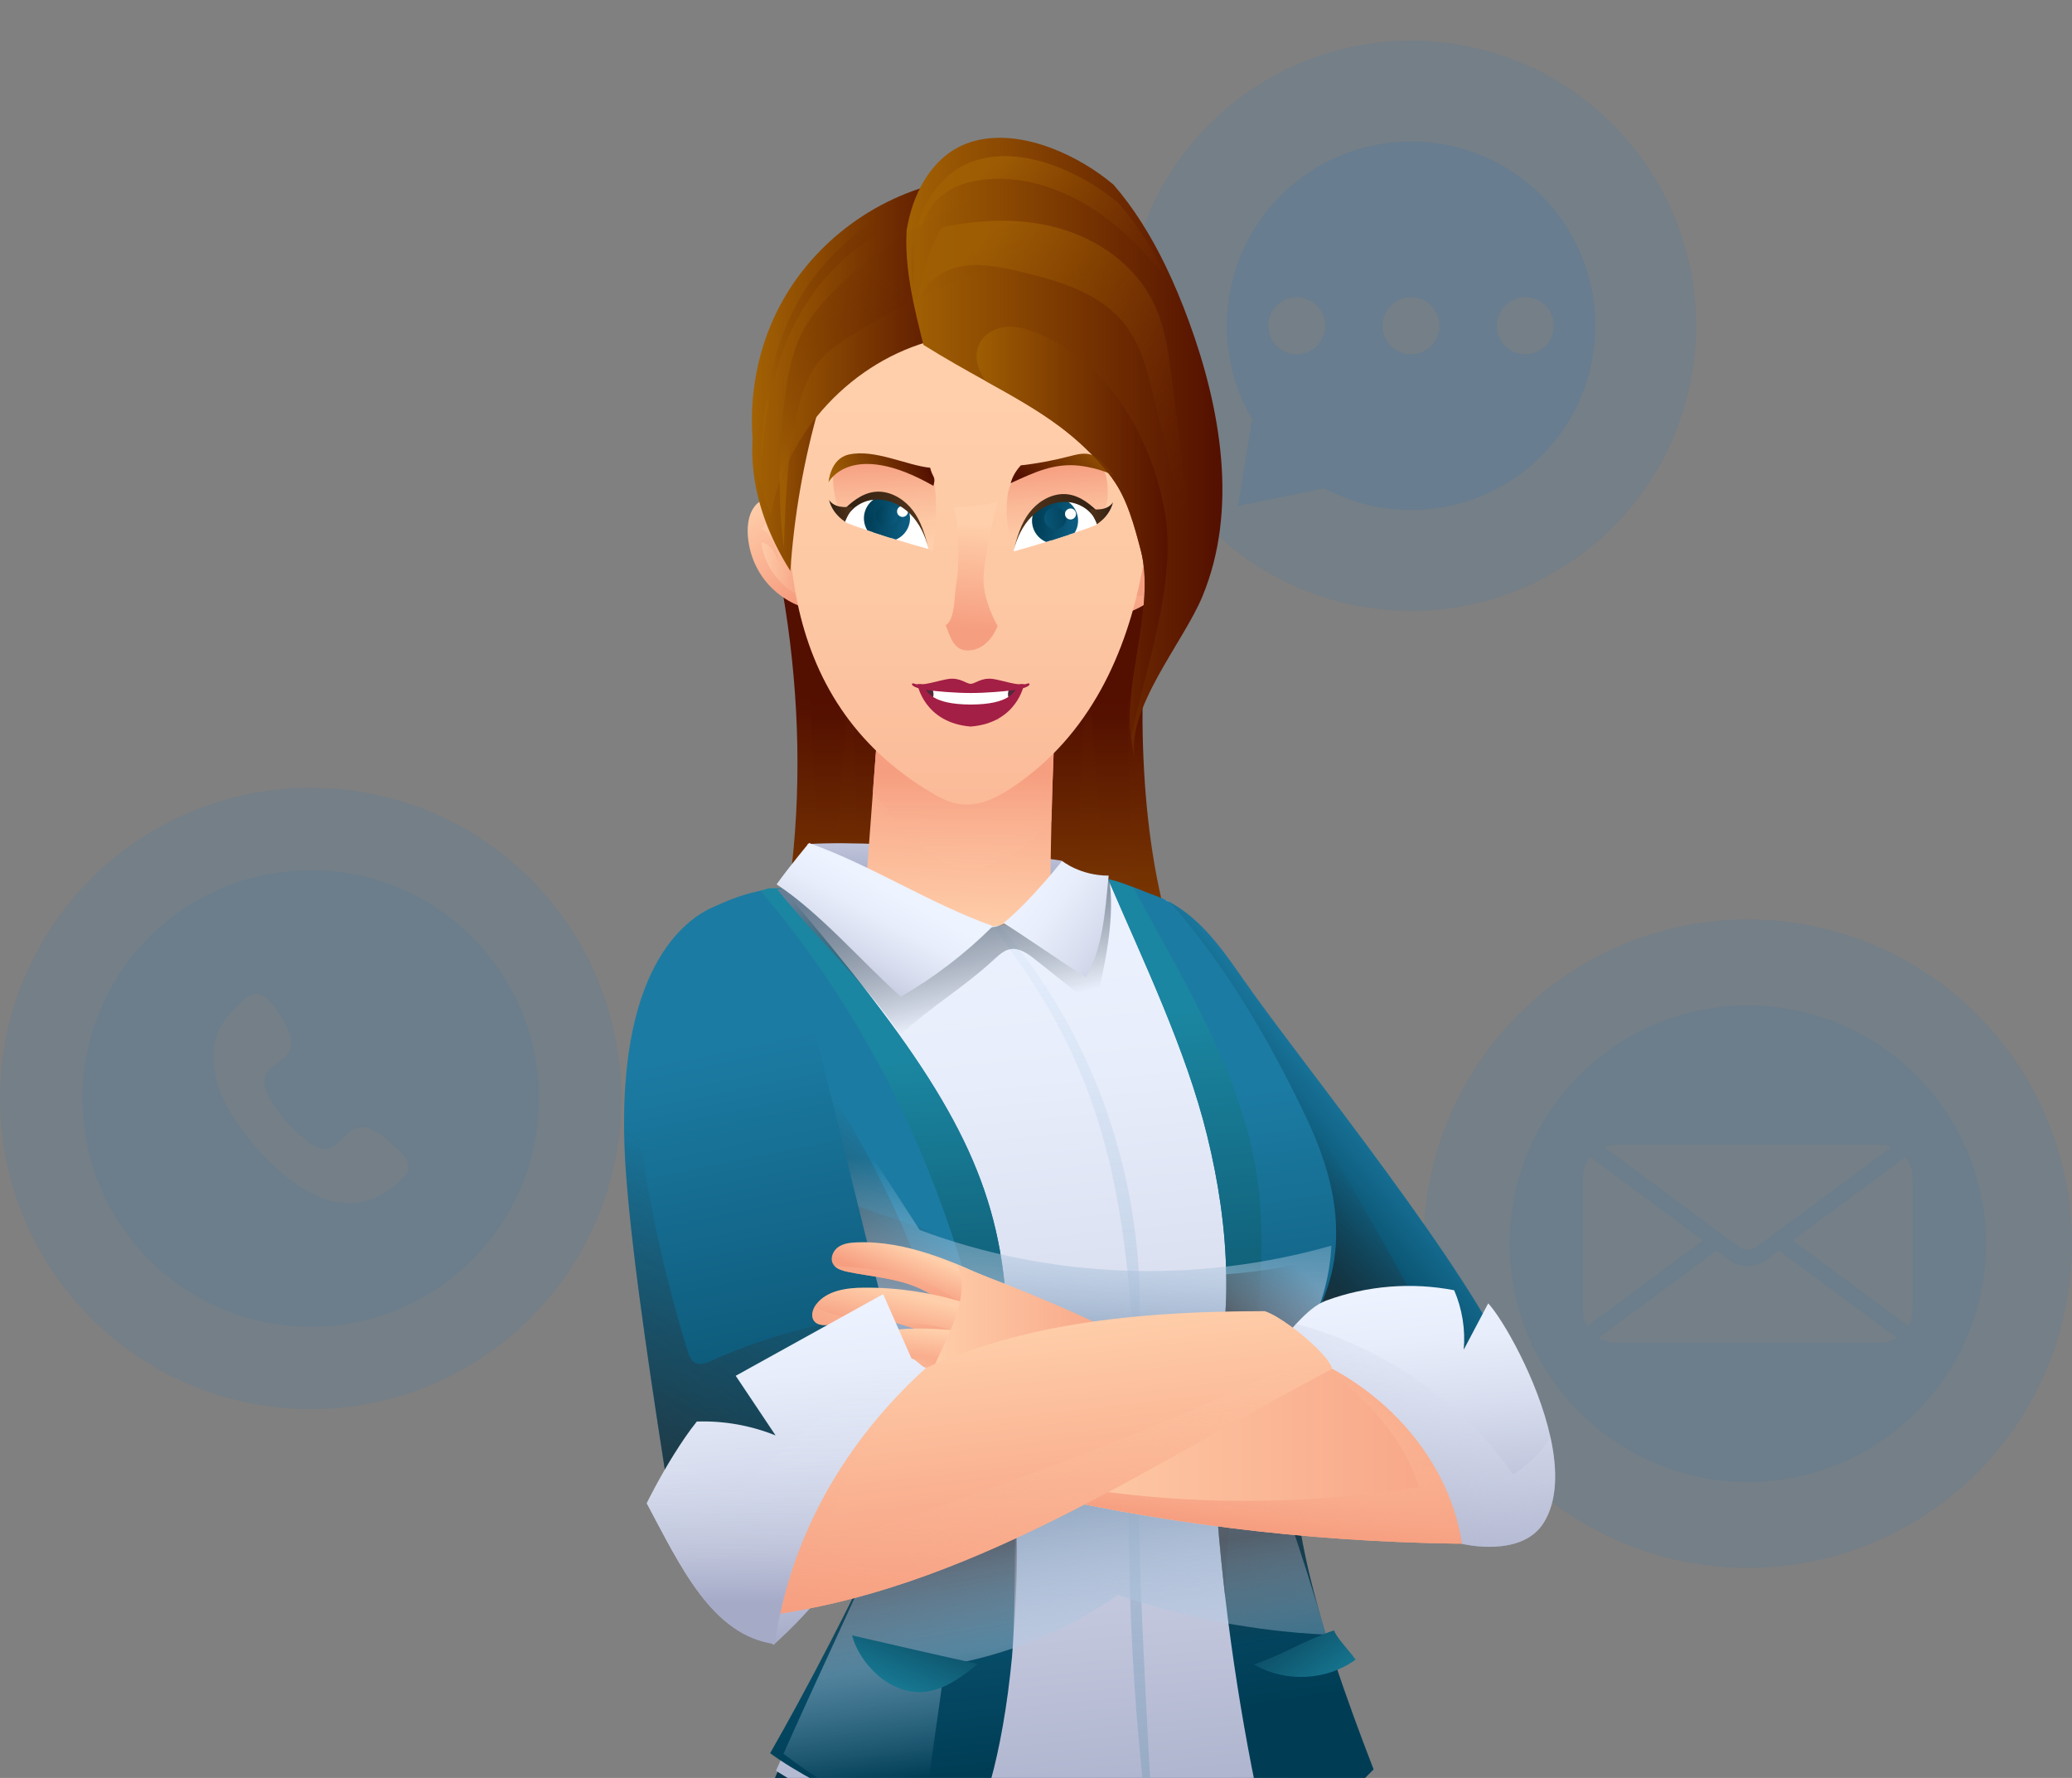 <svg xmlns="http://www.w3.org/2000/svg" xmlns:xlink="http://www.w3.org/1999/xlink" viewBox="0 0 725.22 622.22"><rect x="0" y="0" width="725.22" height="622.22" fill="#808080" stroke="none"/><defs><style>      .cls-1 {        fill: url(#linear-gradient-24);      }      .cls-1, .cls-2, .cls-3, .cls-4, .cls-5, .cls-6, .cls-7, .cls-8, .cls-9, .cls-10, .cls-11, .cls-12, .cls-13, .cls-14, .cls-15, .cls-16, .cls-17, .cls-18, .cls-19, .cls-20 {        mix-blend-mode: multiply;      }      .cls-21 {        fill: url(#linear-gradient-2);      }      .cls-22 {        fill: url(#New_swatch_382-7);      }      .cls-2 {        fill: url(#New_swatch_180-3);      }      .cls-2, .cls-10 {        opacity: .68;      }      .cls-23 {        fill: url(#New_swatch_263-6);      }      .cls-3 {        fill: url(#linear-gradient-22);      }      .cls-24 {        fill: url(#New_swatch_514-2);      }      .cls-25 {        fill: #fff;      }      .cls-26 {        fill: url(#linear-gradient-17);      }      .cls-27 {        fill: url(#New_swatch_241-14);      }      .cls-28 {        fill: url(#New_swatch_382-8);      }      .cls-29 {        fill: url(#New_swatch_182-3);      }      .cls-4 {        fill: url(#linear-gradient-11);      }      .cls-5 {        fill: url(#linear-gradient-10);      }      .cls-30 {        fill: url(#New_swatch_180-4);      }      .cls-31 {        opacity: .5;      }      .cls-6 {        fill: url(#linear-gradient);      }      .cls-7 {        fill: url(#New_swatch_263-2);        opacity: .49;      }      .cls-8 {        fill: url(#linear-gradient-18);      }      .cls-32 {        fill: url(#New_swatch_180-5);      }      .cls-32, .cls-33, .cls-34, .cls-35, .cls-36, .cls-37 {        mix-blend-mode: screen;      }      .cls-38 {        fill: url(#New_swatch_241-8);      }      .cls-39 {        fill: url(#linear-gradient-14);      }      .cls-9 {        fill: url(#linear-gradient-21);      }      .cls-40 {        fill: url(#linear-gradient-20);      }      .cls-10 {        fill: url(#New_swatch_180-6);      }      .cls-41 {        fill: url(#New_swatch_241-3);      }      .cls-42 {        isolation: isolate;      }      .cls-43 {        fill: url(#New_swatch_382);      }      .cls-44, .cls-45 {        opacity: .2;      }      .cls-46 {        fill: url(#New_swatch_382-5);      }      .cls-33 {        fill: url(#linear-gradient-6);      }      .cls-33, .cls-34, .cls-36, .cls-37 {        opacity: .75;      }      .cls-47 {        fill: url(#New_swatch_263-7);      }      .cls-48 {        fill: url(#New_swatch_241-12);      }      .cls-11 {        fill: url(#linear-gradient-28);      }      .cls-49 {        fill: url(#New_swatch_263-8);      }      .cls-12 {        fill: url(#New_swatch_241-4);      }      .cls-12, .cls-17 {        opacity: .9;      }      .cls-13 {        fill: url(#linear-gradient-26);      }      .cls-50 {        fill: url(#New_swatch_241-6);      }      .cls-51 {        fill: url(#New_swatch_393);      }      .cls-52 {        fill: url(#New_swatch_393-4);      }      .cls-53 {        fill: #512a3b;      }      .cls-54 {        fill: url(#New_swatch_182-4);      }      .cls-14 {        fill: url(#New_swatch_382-4);      }      .cls-55 {        fill: url(#New_swatch_241-11);      }      .cls-56 {        opacity: .3;      }      .cls-56, .cls-57, .cls-45 {        fill: #1273c4;      }      .cls-58 {        fill: url(#New_swatch_182);      }      .cls-34 {        fill: url(#linear-gradient-5);      }      .cls-59 {        fill: url(#New_swatch_382-6);      }      .cls-60 {        fill: url(#New_swatch_263-4);      }      .cls-61 {        fill: url(#New_swatch_241-7);      }      .cls-62 {        fill: url(#New_swatch_382-2);      }      .cls-63 {        fill: url(#linear-gradient-16);      }      .cls-15 {        fill: url(#linear-gradient-25);      }      .cls-64 {        fill: url(#New_swatch_393-2);      }      .cls-65 {        fill: url(#New_swatch_263-3);      }      .cls-16 {        fill: url(#linear-gradient-15);      }      .cls-35 {        fill: url(#New_swatch_180-2);      }      .cls-17 {        fill: url(#New_swatch_241-2);      }      .cls-36 {        fill: url(#linear-gradient-8);      }      .cls-66 {        fill: url(#New_swatch_393-3);      }      .cls-67 {        clip-path: url(#clippath);      }      .cls-68 {        fill: url(#New_swatch_263);      }      .cls-69 {        fill: none;      }      .cls-70 {        fill: url(#New_swatch_263-5);      }      .cls-71 {        fill: #a31f45;      }      .cls-18 {        fill: url(#linear-gradient-27);      }      .cls-72 {        fill: url(#New_swatch_514);      }      .cls-73 {        fill: url(#New_swatch_241-13);      }      .cls-74 {        fill: url(#New_swatch_241-5);      }      .cls-75 {        fill: url(#New_swatch_241);      }      .cls-76 {        fill: url(#New_swatch_514-3);      }      .cls-77 {        fill: url(#New_swatch_382-3);      }      .cls-78 {        fill: url(#linear-gradient-9);      }      .cls-19 {        fill: url(#New_swatch_263-9);        opacity: .77;      }      .cls-79 {        fill: url(#New_swatch_180);      }      .cls-80 {        fill: url(#linear-gradient-3);      }      .cls-81 {        fill: url(#New_swatch_241-10);      }      .cls-20 {        fill: url(#linear-gradient-23);      }      .cls-82 {        fill: url(#linear-gradient-29);      }      .cls-83 {        fill: url(#New_swatch_393-5);      }      .cls-84 {        fill: url(#New_swatch_241-9);      }      .cls-85 {        fill: url(#linear-gradient-19);      }      .cls-86 {        fill: url(#linear-gradient-4);      }      .cls-87 {        fill: url(#New_swatch_182-2);      }      .cls-88 {        fill: url(#linear-gradient-12);      }      .cls-89 {        fill: url(#linear-gradient-13);      }      .cls-37 {        fill: url(#linear-gradient-7);      }    </style><clipPath id="clippath"><rect class="cls-69" x="75.8" width="577.78" height="622.22"></rect></clipPath><linearGradient id="New_swatch_263" data-name="New swatch 263" x1="344.61" y1="395.22" x2="344.61" y2="243.7" gradientUnits="userSpaceOnUse"><stop offset="0" stop-color="#a36203"></stop><stop offset="1" stop-color="#530f00"></stop></linearGradient><linearGradient id="New_swatch_263-2" data-name="New swatch 263" x1="340.45" y1="379.05" x2="340.45" y2="251.92" xlink:href="#New_swatch_263"></linearGradient><linearGradient id="New_swatch_382" data-name="New swatch 382" x1="328.68" y1="253.66" x2="326.83" y2="309.47" gradientUnits="userSpaceOnUse"><stop offset="0" stop-color="#edf3ff"></stop><stop offset=".21" stop-color="#e7edfa"></stop><stop offset=".47" stop-color="#d7ddee"></stop><stop offset=".77" stop-color="#bec3da"></stop><stop offset="1" stop-color="#a5aac7"></stop></linearGradient><linearGradient id="New_swatch_241" data-name="New swatch 241" x1="410.24" y1="174.57" x2="396.22" y2="218.19" gradientUnits="userSpaceOnUse"><stop offset="0" stop-color="#ffceaa"></stop><stop offset="1" stop-color="#f69e80"></stop></linearGradient><linearGradient id="New_swatch_241-2" data-name="New swatch 241" x1="412.64" y1="173.48" x2="404.81" y2="196.33" xlink:href="#New_swatch_241"></linearGradient><linearGradient id="New_swatch_241-3" data-name="New swatch 241" x1="263.62" y1="176.11" x2="282.02" y2="207.48" xlink:href="#New_swatch_241"></linearGradient><linearGradient id="New_swatch_241-4" data-name="New swatch 241" x1="266.53" y1="195.04" x2="282.21" y2="195.04" xlink:href="#New_swatch_241"></linearGradient><linearGradient id="New_swatch_241-5" data-name="New swatch 241" x1="334.63" y1="325.98" x2="337.44" y2="263.38" xlink:href="#New_swatch_241"></linearGradient><linearGradient id="linear-gradient" x1="337.78" y1="314.12" x2="337.78" y2="270.95" gradientUnits="userSpaceOnUse"><stop offset="0" stop-color="#ffceaa" stop-opacity=".02"></stop><stop offset="1" stop-color="#f69e80"></stop></linearGradient><linearGradient id="linear-gradient-2" x1="339.77" y1="138.28" x2="339.77" y2="399.13" gradientUnits="userSpaceOnUse"><stop offset="0" stop-color="#ffceaa"></stop><stop offset=".27" stop-color="#fdc8a4"></stop><stop offset=".62" stop-color="#fab796"></stop><stop offset="1" stop-color="#f69e80"></stop></linearGradient><linearGradient id="linear-gradient-3" x1="310.64" y1="191.21" x2="308.98" y2="160.45" xlink:href="#linear-gradient-2"></linearGradient><linearGradient id="linear-gradient-4" x1="371.53" y1="193.85" x2="368.99" y2="162.81" xlink:href="#linear-gradient-2"></linearGradient><linearGradient id="New_swatch_263-3" data-name="New swatch 263" x1="263.28" y1="144.19" x2="308.46" y2="144.19" xlink:href="#New_swatch_263"></linearGradient><linearGradient id="New_swatch_263-4" data-name="New swatch 263" x1="263.17" y1="121.42" x2="338.95" y2="121.42" xlink:href="#New_swatch_263"></linearGradient><linearGradient id="New_swatch_263-5" data-name="New swatch 263" x1="373.77" y1="150.59" x2="414.66" y2="150.59" xlink:href="#New_swatch_263"></linearGradient><linearGradient id="New_swatch_263-6" data-name="New swatch 263" x1="317.23" y1="157.03" x2="427.87" y2="157.03" xlink:href="#New_swatch_263"></linearGradient><linearGradient id="New_swatch_180" data-name="New swatch 180" x1="377.23" y1="183.53" x2="361.34" y2="180.73" gradientUnits="userSpaceOnUse"><stop offset="0" stop-color="#0c5d81"></stop><stop offset="1" stop-color="#003d55"></stop></linearGradient><linearGradient id="New_swatch_180-2" data-name="New swatch 180" x1="375.55" y1="186.04" x2="362.08" y2="183.67" xlink:href="#New_swatch_180"></linearGradient><linearGradient id="New_swatch_180-3" data-name="New swatch 180" x1="-5969.54" y1="-205.61" x2="-5977.12" y2="-206.95" gradientTransform="translate(-5603.93 -26.98) rotate(-176.02) scale(1 -1)" xlink:href="#New_swatch_180"></linearGradient><linearGradient id="New_swatch_182" data-name="New swatch 182" x1="354.75" y1="182.82" x2="385.34" y2="182.82" gradientUnits="userSpaceOnUse"><stop offset="0" stop-color="#54351b"></stop><stop offset="1" stop-color="#301f12"></stop></linearGradient><linearGradient id="New_swatch_182-2" data-name="New swatch 182" x1="381.28" y1="179.59" x2="389.56" y2="179.59" xlink:href="#New_swatch_182"></linearGradient><linearGradient id="New_swatch_241-6" data-name="New swatch 241" x1="342.79" y1="183.83" x2="339.71" y2="220.16" xlink:href="#New_swatch_241"></linearGradient><linearGradient id="New_swatch_263-7" data-name="New swatch 263" x1="-2382.12" y1="1945.47" x2="-2392.39" y2="1975.64" gradientTransform="translate(3325.55 -753.74) rotate(22.14)" xlink:href="#New_swatch_263"></linearGradient><linearGradient id="New_swatch_263-8" data-name="New swatch 263" x1="3121.72" y1="-372.09" x2="3157.01" y2="-372.09" gradientTransform="translate(-2526.26 1566.84) rotate(-19.54)" xlink:href="#New_swatch_263"></linearGradient><linearGradient id="New_swatch_180-4" data-name="New swatch 180" x1="318.52" y1="182.15" x2="302.63" y2="179.35" xlink:href="#New_swatch_180"></linearGradient><linearGradient id="New_swatch_180-5" data-name="New swatch 180" x1="316.81" y1="184.77" x2="303.39" y2="182.41" xlink:href="#New_swatch_180"></linearGradient><linearGradient id="New_swatch_180-6" data-name="New swatch 180" x1="-12050.92" y1="-629.11" x2="-12058.51" y2="-630.44" gradientTransform="translate(12379.78 -26.98) rotate(-3.98)" xlink:href="#New_swatch_180"></linearGradient><linearGradient id="New_swatch_182-3" data-name="New swatch 182" x1="6450.87" y1="181.98" x2="6481.46" y2="181.98" gradientTransform="translate(6775.85) rotate(-180) scale(1 -1)" xlink:href="#New_swatch_182"></linearGradient><linearGradient id="New_swatch_182-4" data-name="New swatch 182" x1="6477.39" y1="178.74" x2="6485.68" y2="178.74" gradientTransform="translate(6775.85) rotate(-180) scale(1 -1)" xlink:href="#New_swatch_182"></linearGradient><linearGradient id="New_swatch_263-9" data-name="New swatch 263" x1="341.82" y1="186.12" x2="408.69" y2="186.12" xlink:href="#New_swatch_263"></linearGradient><linearGradient id="linear-gradient-5" x1="342.42" y1="84.59" x2="439.92" y2="180.41" gradientUnits="userSpaceOnUse"><stop offset="0" stop-color="#a36203"></stop><stop offset="1" stop-color="#530f00" stop-opacity=".02"></stop></linearGradient><linearGradient id="linear-gradient-6" x1="338.5" y1="64.85" x2="397.97" y2="137.18" gradientUnits="userSpaceOnUse"><stop offset="0" stop-color="#a36203"></stop><stop offset="1" stop-color="#530f00" stop-opacity=".01"></stop></linearGradient><linearGradient id="linear-gradient-7" x1="270.69" y1="166.57" x2="315.81" y2="99.98" xlink:href="#linear-gradient-5"></linearGradient><linearGradient id="linear-gradient-8" x1="261.54" y1="132.75" x2="319.01" y2="100.54" gradientUnits="userSpaceOnUse"><stop offset="0" stop-color="#a36203"></stop><stop offset="1" stop-color="#530f00" stop-opacity="0"></stop></linearGradient><linearGradient id="New_swatch_393" data-name="New swatch 393" x1="475.63" y1="382.47" x2="438.22" y2="414.66" gradientUnits="userSpaceOnUse"><stop offset="0" stop-color="#1c7ba3"></stop><stop offset="1" stop-color="#003d55"></stop></linearGradient><linearGradient id="linear-gradient-9" x1="438.54" y1="431.12" x2="466.48" y2="400.72" gradientUnits="userSpaceOnUse"><stop offset="0" stop-color="#302624" stop-opacity=".5"></stop><stop offset=".24" stop-color="#302624" stop-opacity=".36"></stop><stop offset=".99" stop-color="#302624" stop-opacity="0"></stop></linearGradient><linearGradient id="New_swatch_393-2" data-name="New swatch 393" x1="389.14" y1="924.09" x2="351.35" y2="546.17" xlink:href="#New_swatch_393"></linearGradient><linearGradient id="linear-gradient-10" x1="431.14" y1="857.27" x2="315.07" y2="656.62" gradientUnits="userSpaceOnUse"><stop offset="0" stop-color="#065367" stop-opacity="0"></stop><stop offset="1" stop-color="#05344a"></stop></linearGradient><linearGradient id="New_swatch_382-2" data-name="New swatch 382" x1="347.43" y1="301.42" x2="382.24" y2="663.95" xlink:href="#New_swatch_382"></linearGradient><linearGradient id="linear-gradient-11" x1="375.74" y1="653.1" x2="375.74" y2="254.84" gradientUnits="userSpaceOnUse"><stop offset="0" stop-color="#91a5bf"></stop><stop offset="1" stop-color="#cfe8ff" stop-opacity="0"></stop></linearGradient><linearGradient id="New_swatch_393-3" data-name="New swatch 393" x1="430.1" y1="382.92" x2="460.7" y2="594.1" xlink:href="#New_swatch_393"></linearGradient><linearGradient id="New_swatch_514" data-name="New swatch 514" x1="413.6" y1="353.85" x2="430.37" y2="559.04" gradientUnits="userSpaceOnUse"><stop offset="0" stop-color="#1b86a1"></stop><stop offset="1" stop-color="#05344a"></stop></linearGradient><linearGradient id="New_swatch_393-4" data-name="New swatch 393" x1="301.86" y1="448.93" x2="320.23" y2="622.65" xlink:href="#New_swatch_393"></linearGradient><linearGradient id="New_swatch_514-2" data-name="New swatch 514" x1="308.34" y1="372.1" x2="321.16" y2="545.42" xlink:href="#New_swatch_514"></linearGradient><linearGradient id="linear-gradient-12" x1="319" y1="453.77" x2="334.39" y2="437.03" xlink:href="#linear-gradient-9"></linearGradient><linearGradient id="linear-gradient-13" x1="286.25" y1="430.8" x2="309.88" y2="395.35" xlink:href="#linear-gradient-9"></linearGradient><linearGradient id="linear-gradient-14" x1="341.23" y1="356.04" x2="328.61" y2="302.84" gradientUnits="userSpaceOnUse"><stop offset="0" stop-color="#222a36" stop-opacity="0"></stop><stop offset="1" stop-color="#687e94"></stop></linearGradient><linearGradient id="linear-gradient-15" x1="361.51" y1="522.84" x2="374.97" y2="614.84" xlink:href="#linear-gradient-11"></linearGradient><linearGradient id="linear-gradient-16" x1="315.69" y1="544.79" x2="322.22" y2="580.94" xlink:href="#linear-gradient-9"></linearGradient><linearGradient id="linear-gradient-17" x1="441.52" y1="536.98" x2="448.24" y2="574.2" xlink:href="#linear-gradient-9"></linearGradient><linearGradient id="linear-gradient-18" x1="363.78" y1="471.1" x2="366.92" y2="408.72" xlink:href="#linear-gradient-11"></linearGradient><linearGradient id="linear-gradient-19" x1="439.03" y1="467.1" x2="457.85" y2="446.62" xlink:href="#linear-gradient-9"></linearGradient><linearGradient id="New_swatch_393-5" data-name="New swatch 393" x1="247.23" y1="367.81" x2="290.3" y2="577.48" xlink:href="#New_swatch_393"></linearGradient><linearGradient id="New_swatch_382-3" data-name="New swatch 382" x1="285.95" y1="482.34" x2="294.69" y2="573.35" xlink:href="#New_swatch_382"></linearGradient><linearGradient id="New_swatch_382-4" data-name="New swatch 382" x1="285.95" y1="482.34" x2="294.69" y2="573.35" xlink:href="#New_swatch_382"></linearGradient><linearGradient id="linear-gradient-20" x1="220.79" y1="500.06" x2="267.21" y2="422.15" xlink:href="#linear-gradient-9"></linearGradient><linearGradient id="New_swatch_241-7" data-name="New swatch 241" x1="322.92" y1="439.16" x2="318" y2="451.14" xlink:href="#New_swatch_241"></linearGradient><linearGradient id="linear-gradient-21" x1="317.96" y1="427.38" x2="314.51" y2="454.72" xlink:href="#linear-gradient"></linearGradient><linearGradient id="New_swatch_241-8" data-name="New swatch 241" x1="315" y1="452.64" x2="311.53" y2="467.36" xlink:href="#New_swatch_241"></linearGradient><linearGradient id="linear-gradient-22" x1="322.9" y1="455.27" x2="323.76" y2="467.74" gradientUnits="userSpaceOnUse"><stop offset="0" stop-color="#ffceaa" stop-opacity=".02"></stop><stop offset=".22" stop-color="#fcc19f" stop-opacity=".27"></stop><stop offset=".5" stop-color="#f9b291" stop-opacity=".58"></stop><stop offset=".73" stop-color="#f7a788" stop-opacity=".81"></stop><stop offset=".91" stop-color="#f6a082" stop-opacity=".95"></stop><stop offset="1" stop-color="#f69e80"></stop></linearGradient><linearGradient id="linear-gradient-23" x1="292.79" y1="455.78" x2="294.7" y2="467.82" xlink:href="#linear-gradient"></linearGradient><linearGradient id="New_swatch_241-9" data-name="New swatch 241" x1="317.77" y1="464.73" x2="316.04" y2="478.37" xlink:href="#New_swatch_241"></linearGradient><linearGradient id="linear-gradient-24" x1="309.95" y1="473.28" x2="309.02" y2="480.94" xlink:href="#linear-gradient"></linearGradient><linearGradient id="New_swatch_241-10" data-name="New swatch 241" x1="299.19" y1="482.25" x2="340.16" y2="482.25" xlink:href="#New_swatch_241"></linearGradient><linearGradient id="New_swatch_241-11" data-name="New swatch 241" x1="325.15" y1="464.23" x2="402.91" y2="464.23" xlink:href="#New_swatch_241"></linearGradient><linearGradient id="New_swatch_241-12" data-name="New swatch 241" x1="360.16" y1="509.25" x2="533.42" y2="509.25" xlink:href="#New_swatch_241"></linearGradient><linearGradient id="linear-gradient-25" x1="452.44" y1="479.57" x2="445.59" y2="535.93" xlink:href="#linear-gradient"></linearGradient><linearGradient id="New_swatch_382-5" data-name="New swatch 382" x1="491.44" y1="449.79" x2="500.44" y2="543.51" xlink:href="#New_swatch_382"></linearGradient><linearGradient id="linear-gradient-26" x1="545.73" y1="429.86" x2="459.84" y2="548.75" gradientUnits="userSpaceOnUse"><stop offset="0" stop-color="#edf3ff" stop-opacity="0"></stop><stop offset=".11" stop-color="#eaf0fd" stop-opacity=".03"></stop><stop offset=".26" stop-color="#e5ebf8" stop-opacity=".11"></stop><stop offset=".42" stop-color="#dbe1f1" stop-opacity=".24"></stop><stop offset=".59" stop-color="#ced4e7" stop-opacity=".42"></stop><stop offset=".78" stop-color="#bdc2d9" stop-opacity=".66"></stop><stop offset=".97" stop-color="#a8adca" stop-opacity=".95"></stop><stop offset="1" stop-color="#a5aac7"></stop></linearGradient><linearGradient id="New_swatch_241-13" data-name="New swatch 241" x1="351.19" y1="464.37" x2="361.5" y2="555.81" xlink:href="#New_swatch_241"></linearGradient><linearGradient id="linear-gradient-27" x1="366.32" y1="468.01" x2="353.32" y2="575.02" xlink:href="#linear-gradient"></linearGradient><linearGradient id="New_swatch_382-6" data-name="New swatch 382" x1="270.86" y1="456.57" x2="282.16" y2="574.27" xlink:href="#New_swatch_382"></linearGradient><linearGradient id="linear-gradient-28" x1="275.26" y1="476.78" x2="275.26" y2="561.16" xlink:href="#linear-gradient-26"></linearGradient><linearGradient id="New_swatch_382-7" data-name="New swatch 382" x1="312.15" y1="312.31" x2="289.21" y2="354.03" xlink:href="#New_swatch_382"></linearGradient><linearGradient id="New_swatch_382-8" data-name="New swatch 382" x1="360" y1="307.91" x2="413.09" y2="345.4" xlink:href="#New_swatch_382"></linearGradient><linearGradient id="New_swatch_514-3" data-name="New swatch 514" x1="311.45" y1="598" x2="328.84" y2="557.11" xlink:href="#New_swatch_514"></linearGradient><linearGradient id="linear-gradient-29" x1="469.66" y1="598.46" x2="439.95" y2="560.07" gradientUnits="userSpaceOnUse"><stop offset="0" stop-color="#1b86a1"></stop><stop offset="1" stop-color="#05344a"></stop></linearGradient><linearGradient id="New_swatch_241-14" data-name="New swatch 241" x1="340.82" y1="249.14" x2="340.67" y2="250.86" xlink:href="#New_swatch_241"></linearGradient></defs><g class="cls-42"><g id="Layer_2" data-name="Layer 2"><g id="Layer_1-2" data-name="Layer 1"><g><g class="cls-31"><g><circle class="cls-45" cx="108.74" cy="384.43" r="108.74" transform="translate(-290.48 399.72) rotate(-76.4)"></circle><g class="cls-44"><path class="cls-57" d="m74.62,368.83c-.03.41-.07.82-.08,1.23.17,1.36.13-.77.08-1.23Z"></path><path class="cls-57" d="m108.74,304.54c-44.12,0-79.89,35.77-79.89,79.89s35.77,79.89,79.89,79.89,79.89-35.77,79.89-79.89-35.77-79.89-79.89-79.89Zm28.15,111.3c-5.66,4.6-12.69,6.17-19.9,4.67-7.64-1.65-14.12-6.19-19.91-11.35-5.89-5.2-10.89-11.48-15.23-18-1.98-3.1-3.79-6.29-5.03-9.77-1.34-3.71-1.8-7.39-2.28-11.32.02-1.29.05-1.47.08-1.23.39-6.37,3.07-11.86,7.82-16.14,1.95-1.88,4.72-5.28,7.72-4.85,3.17.36,5.46,3.86,7.06,6.27,2.69,4.27,7.13,10.46,3.02,15.24-1.9,2.26-4.95,3.45-6.73,5.87-1.8,2.51-.76,5.81.48,8.3,2.84,5.61,7.67,11.02,12.52,14.98,2.18,1.8,5.13,3.93,8.07,3.45,3.07-.51,5.49-3.88,7.75-5.79,5.79-4.67,12.16,1.72,16.4,5.53,2.03,1.8,4.34,4.17,4.22,7.03-.11,2.97-3.97,5.38-6.05,7.11Z"></path></g></g></g><g class="cls-31"><circle class="cls-45" cx="493.87" cy="114.01" r="99.79" transform="translate(266.92 567.23) rotate(-76.4)"></circle><path class="cls-56" d="m493.88,49.53c-35.61,0-64.48,28.87-64.48,64.48,0,12.62,3.62,24.39,9.9,34.34l-1.14-1.04-4.8,29.73,30.19-6.14c9.04,4.83,19.38,7.57,30.34,7.57,35.61,0,64.48-28.87,64.48-64.47s-28.87-64.48-64.48-64.48Zm-40,54.48c5.52,0,9.99,4.48,9.99,10s-4.47,9.99-9.99,9.99-9.99-4.48-9.99-9.99,4.47-10,9.99-10Zm40,19.99c-5.52,0-9.99-4.48-9.99-9.99s4.47-10,9.99-10,9.99,4.48,9.99,10-4.47,9.99-9.99,9.99Zm40,0c-5.52,0-10-4.48-10-9.99s4.48-10,10-10,9.99,4.48,9.99,10-4.48,9.99-9.99,9.99Z"></path></g><g class="cls-31"><circle class="cls-45" cx="611.74" cy="435.25" r="113.48" transform="translate(44.84 927.49) rotate(-76.4)"></circle><path class="cls-45" d="m611.74,351.89c-46.04,0-83.37,37.33-83.37,83.37s37.33,83.37,83.37,83.37,83.37-37.33,83.37-83.37-37.33-83.37-83.37-83.37Zm-46.23,48.73h92.46c1.44,0,2.82.27,4.09.76l-39.4,29.17-4.81,3.56-3.21,2.38c-1.52,1.13-4.28,1.13-5.8,0l-3.22-2.38-4.81-3.56-39.4-29.17c1.27-.49,2.65-.76,4.09-.76Zm-11.45,57.82v-46.37c0-2.7.94-5.19,2.52-7.15l39.43,29.19-40.46,29.96c-.94-1.66-1.48-3.58-1.48-5.63Zm103.91,11.45h-92.46c-2.18,0-4.22-.61-5.95-1.67l41.26-30.55,4.62,3.42c1.77,1.31,4.04,1.96,6.31,1.96s4.53-.65,6.3-1.96l4.62-3.42,41.26,30.55c-1.74,1.06-3.77,1.67-5.95,1.67Zm11.45-11.45c0,2.05-.54,3.97-1.48,5.63l-40.46-29.96,39.43-29.19c1.57,1.96,2.52,4.45,2.52,7.15v46.37Z"></path></g><g class="cls-67"><g><path class="cls-68" d="m264.12,165.23c18.39,61.82,20.67,130.16,2.41,189.92,47.2,24.76,107.35,21.6,158.56,6.83-42.62-68.41-19.99-191.65-12.32-221.77-15.73-7.28-41.13-3.18-58.08-6.81s-35.15-3.55-51.05,3.33c-15.91,6.89-29.08,21.33-39.53,28.51Z"></path><path class="cls-7" d="m280.92,191.05c2.54,52.21,5.09,104.42,7.63,156.62,3.3-41.66,6.59-83.33,9.89-124.99.8,43.08,1.6,86.16,2.41,129.24.05,2.77.29,5.93,2.58,7.64,2.04,1.52,4.93,1.29,7.5.93,13.05-1.82,25.93-4.79,38.41-8.87,9.91-3.24,20.41-7.92,24.77-16.99,3.66-7.62,6.13-1.36,4.88-9.66-3.74-24.78,2.06-98.23,2.06-98.23,0,0,2.12,93.4,18.94,130.17-5-65.15-8.3-134.5-1.99-199.54-35.16,14.61-71.97,25.61-117.08,33.68Z"></path><path class="cls-43" d="m282.63,295.4c30.33-1.87,89.79,5.58,89.12,5.89-2.13,12.48-8.49,25.23-17.26,34.36-4.21,4.38-9.36,8.29-15.38,9.09-5.93.79-11.78-1.54-17.26-3.92-8.8-3.81-17.62-7.97-24.83-14.29-7.21-6.33-12.7-15.18-14.4-31.13Z"></path><path class="cls-75" d="m391.63,201.13c3.27-4.58,6.53-9.15,9.8-13.73,1.44-2.02,2.95-4.11,5.1-5.35,2.15-1.25,5.13-1.42,6.95.27,1.77,1.64,1.88,4.39,1.59,6.78-.8,6.52-3.75,12.76-8.28,17.51-4.53,4.75-10.62,7.99-17.1,9.1,1.97-5.6,3.56-11.34,1.94-14.58Z"></path><path class="cls-17" d="m410.2,192.12c-.05.49-.14.97-.24,1.44-1.9,8.97-7.04,16.35-12.62,14.86,1.46-3.81,1.94-8.23,3.09-12.26,1.15-4.02,3.36-7.95,6.36-8.37,1.13-.16,2.41.38,3.04,1.65-1.68.66-3.13,1.87-4.24,3.3-1.22,1.57-2.06,3.39-2.74,5.26,1.51-2.85,4.24-5.03,7.35-5.88Z"></path><path class="cls-41" d="m282.71,196.21c-1.26-3.07-1.72-6.39-2.46-9.62-.74-3.23-1.82-6.51-4.05-8.96-2.23-2.46-5.85-3.9-8.96-2.75-4.04,1.5-5.57,6.46-5.55,10.77.02,6.34,2.23,12.66,6.18,17.62,3.95,4.96,9.6,8.54,15.78,9.99-.26-5.58,1.3-11.59-.93-17.05Z"></path><path class="cls-12" d="m281.26,209.01c-7.82-3.01-13.7-10.57-14.69-18.89-.01-.1-.02-.21-.03-.32,1.3.25,2.52,1.03,3.42,2.04,1.29,1.45,2.03,3.31,2.74,5.12-.42-2.16-.84-4.33-1.68-6.36-.84-2.03-2.12-3.94-3.95-5.15-.08-.05-.16-.1-.24-.15.09-.29.19-.57.31-.85.77-1.76,2.42-3.24,4.34-3.36,4.7,7.41,7.99,15.72,9.63,24.35,1.49-1.73,1.4,1.22.15,3.59Z"></path><path class="cls-74" d="m368.02,287.34c-.28,11.55-.36,20.39-.29,21.18-3.33.1-5.07,3.91-6.12,7.08-4.8,14.44-11.26,28.33-19.21,41.31-3.41-.44-5.97-3.22-8.21-5.83-10.5-12.18-31.26-38.98-31.26-38.98,0,0,1.33-18.17,2.58-34.76,1.03-13.79,2-26.49,2.09-26.77l9.72-2.93c18.78,2.17,34.88-.4,52.74-6.62-1.03,12.51-1.68,31.62-2.03,46.33Z"></path><path class="cls-6" d="m370.05,241.02c-1.03,12.51-1.68,31.62-2.03,46.33-3.91,4.36-8.31,8.22-13.31,11.31-5.5,3.41-11.96,5.84-18.37,4.93-7.85-1.11-14.12-6.92-19.49-12.75-3.98-4.33-7.77-8.83-11.35-13.5,1.03-13.79,2-26.49,2.09-26.77l9.72-2.93c18.78,2.17,34.88-.4,52.74-6.62Z"></path><path class="cls-21" d="m280.96,129.01c-9.53,53.72-10.46,115.61,45.36,148.6,3.08,1.82,6.41,3.38,9.96,3.84,6.3.82,12.45-2.19,17.74-5.69,55.63-36.83,50.19-117.84,48.6-144.47-20.69-6.72-41.94-12.56-63.69-13.11-21.75-.55-44.24,4.61-57.97,10.83Z"></path><path class="cls-80" d="m294.84,181.66c-1.9-4.17-3.01-8.69-3.25-13.27-.07-1.28-.06-2.61.49-3.76.82-1.72,2.68-2.7,4.5-3.28,6.61-2.11,13.77-.56,20.53,1,3.18.73,6.63,1.64,8.55,4.28,1.52,2.07,1.75,4.79,1.85,7.36.27,6.38.1,12.8-1.1,19.07-8.51-6.59-18.83-10.83-31.59-11.4Z"></path><path class="cls-86" d="m355.18,193.37c-2.25-5.7-3.19-11.91-2.73-18.03.19-2.57.67-5.22,2.21-7.29,1.44-1.93,3.64-3.13,5.85-4.07,4.3-1.84,8.92-2.93,13.59-3.21,3.45-.21,6.86.45,10.14,1.54,4.17,1.38,4.42,14.45,1.66,17.41-3.78,4.05-9.15,6.23-14.39,7.99-5.25,1.76-10.67,2.99-16.33,5.65Z"></path><path class="cls-65" d="m276.64,199.83c2.58-38.79,13.5-77,31.82-111.29-17.59,10.59-32.95,25.84-40.56,44.9-7.61,19.07-6.54,42.14,8.74,66.39Z"></path><path class="cls-60" d="m327.05,118.99c-28.6,7.24-51.91,32.15-57.25,61.16-10.13-23.84-8.56-52.34,4.13-74.93,12.68-22.59,36.2-38.76,61.83-42.52,1.87,9.24,3.76,18.63,3.04,28.03-.72,9.4-4.39,18.99-11.74,28.27Z"></path><path class="cls-70" d="m381.61,123c10.01,23.69,19.92,48.45,18.75,74.14,6.01-11.31,12.12-22.92,13.83-35.61,1.72-12.79-1.31-26.16-8.39-36.95-7.07-10.79-18.13-18.91-32.04-20.52,2.21,3,2.7,6.8,7.84,18.95Z"></path><path class="cls-23" d="m420.94,208.54c-6.85,16.58-27.13,39.59-23.66,57.32-.64-2.62-1.1-5.28-1.44-7.95-2.51-19.93,8.57-45.82,3.45-65.29-2.23-8.51-4.81-18.24-9.97-25.16-.56-.75-1.13-1.49-1.72-2.22-4.79-5.98-10.43-11.27-16.45-15.8-7.96-5.98-16.58-10.78-26.19-16.11-6.73-3.74-13.94-7.75-21.73-12.62-.41-1.61-.81-3.22-1.21-4.83-.84-3.38-1.64-6.77-2.34-10.18-.84-4.07-1.53-8.15-1.97-12.25h0c-.46-4.28-.63-8.56-.39-12.84h0c.58-3.5,1.33-6.37,2.31-9.18,2.75-7.82,7.6-15.2,14.78-19.35,10.13-5.86,23.02-4.34,33.93-.12,7.76,3,14.98,7.31,21.36,12.63,0,0,0,0,0,0,7.17,8.23,13.08,17.83,18.04,28,3.14,6.44,5.9,13.11,8.36,19.81,11.26,30.7,17.28,65.99,4.82,96.16Z"></path><path class="cls-25" d="m384,183.54s-1.87.81-2.84,1.16c-1.67.59-3.33,1.17-5.01,1.73-.71.24-1.42.48-2.13.71-1.91.64-3.82,1.25-5.74,1.86-.72.23-1.43.45-2.15.67-3.78,1.16-7.58,2.27-11.39,3.31,1.09-4.49,2.84-8.66,5.67-12.05.39-.47.8-.92,1.24-1.35,2.7-2.7,6.2-4.64,9.98-5.03.02,0,.04,0,.07,0,4.37-.43,9.05,1.46,11.39,5.17.63.99.9,3.83.9,3.83Z"></path><g><path class="cls-79" d="m374.03,187.14c.71-.23,1.42-.47,2.13-.71.66-1.07,1.07-2.3,1.16-3.64.26-3.79-2.14-7.16-5.61-8.25-.6-.19-1.22-.31-1.88-.36-3.71-.26-7.01,2.04-8.17,5.39-.23.66-.38,1.36-.43,2.1-.24,3.53,1.82,6.69,4.92,7.99.72-.22,1.43-.44,2.15-.67l5.74-1.86Z"></path><path class="cls-35" d="m374.03,187.14c1.17-1.13,1.94-2.68,2.07-4.44.02-.26.02-.52,0-.78-.34-.07-.68-.14-1.03-.19h0c-.43-.08-.86-.15-1.29-.21,0,.02,0,.03,0,.05h0c0,.08,0,.16,0,.25-.18,2.6-2.44,4.57-5.04,4.39-2.6-.18-4.56-2.42-4.4-5.01-.61.04-1.23.1-1.84.18-.01.13-.03.26-.04.38-.25,3.6,2.33,6.73,5.84,7.24l5.74-1.86Z"></path><circle class="cls-2" cx="369.33" cy="181.37" r="3.85"></circle><ellipse class="cls-25" cx="374.65" cy="179.86" rx="1.92" ry="1.93" transform="translate(169.26 541.14) rotate(-86.02)"></ellipse></g><path class="cls-58" d="m354.75,192.75c1.13-4.41,3.1-8.71,6.35-11.99,3.24-3.27,7.87-5.41,12.52-5.07,4.66.34,9.16,3.46,10.38,7.85l1.34-3.35c-3.24-3.41-7.13-6.73-11.88-7.23-4.56-.47-9.08,1.86-12.13,5.2s-4.84,7.58-6.58,14.59Z"></path><path class="cls-87" d="m381.28,178.15c1.51.13,3.05.26,4.54-.03,1.49-.29,2.96-1.06,3.75-2.36-.72,3.03-2.72,5.75-5.59,7.64-.71-1.64-1.53-3.24-2.7-5.26Z"></path><path class="cls-50" d="m333.94,177.55c1.44,6.17,2.15,18.32.76,26.68-.77,4.62-.31,12.42-3.7,14.59,1.65,4.09,2.79,8.81,7.68,8.81,7.54,0,10.5-8.59,10.5-8.59,0,0-4.29-7.14-4.9-14.7s4.98-29.68,4.92-28.75c-5.18,1.71-14.54,1.82-15.26,1.97Z"></path><path class="cls-47" d="m353.71,169.11c.61-1.99,1.52-3.95,3.57-6.24,5.71-.65,11.37-1.7,16.93-3.15,2.71-.71,5.66-1.51,8.22-.39,3.79,1.67,7.29,7.07,7.29,7.07,0,0-4.32-2.48-11.89-3.42-4.07-.5-8.21.03-12.13,1.21-3.92,1.19-7.65,2.93-11.99,4.91Z"></path><path class="cls-49" d="m326.7,170.02c1-3.32-.35-2.92-1.14-6.32-8.16-.8-19.51-6.66-28.51-4.62-6.5,1.48-7.04,9.67-7.04,9.67,0,0,7.85-15.18,36.69,1.28Z"></path><path class="cls-25" d="m324.98,192.13c-3.81-1.04-7.61-2.15-11.39-3.31-.72-.22-1.43-.44-2.15-.67-1.92-.6-3.84-1.22-5.75-1.86-.71-.23-1.42-.47-2.13-.71-1.67-.57-3.34-1.14-5.01-1.73-.97-.34-2.84-1.16-2.84-1.16,0,0,.28-2.84.9-3.83,2.35-3.71,7.02-5.59,11.39-5.17.02,0,.05,0,.07,0,3.78.39,7.28,2.33,9.98,5.03.44.43.85.88,1.24,1.35,2.83,3.39,4.58,7.56,5.67,12.05Z"></path><g><path class="cls-30" d="m313.59,188.82c-.72-.22-1.43-.44-2.15-.67-1.92-.6-3.84-1.22-5.75-1.86-.71-.23-1.42-.47-2.13-.71-.65-1.07-1.07-2.3-1.16-3.64-.26-3.79,2.14-7.16,5.61-8.25.6-.19,1.23-.31,1.88-.35,3.71-.26,7.01,2.04,8.17,5.39.23.66.38,1.36.43,2.1.25,3.53-1.82,6.69-4.91,7.99Z"></path><path class="cls-32" d="m311.45,188.15c-1.92-.6-3.84-1.22-5.75-1.86-1.17-1.13-1.94-2.68-2.07-4.44-.02-.26-.02-.52,0-.78.34-.07.68-.14,1.03-.19h0c.43-.08.86-.15,1.29-.21v.05c0,.08,0,.16,0,.24.18,2.6,2.44,4.57,5.05,4.39,2.59-.18,4.56-2.42,4.4-5.01.61.04,1.23.1,1.84.18.01.13.03.26.04.38.25,3.6-2.33,6.73-5.84,7.24Z"></path><circle class="cls-10" cx="310.4" cy="180.52" r="3.85"></circle><ellipse class="cls-25" cx="315.89" cy="179.01" rx="1.93" ry="1.92" transform="translate(-11.65 22.33) rotate(-3.98)"></ellipse></g><path class="cls-29" d="m324.98,191.91c-1.13-4.41-3.1-8.71-6.35-11.99s-7.87-5.41-12.52-5.07c-4.66.34-9.16,3.46-10.38,7.85-.45-1.12-.89-2.23-1.34-3.35,3.24-3.41,7.13-6.73,11.88-7.23,4.56-.47,9.08,1.86,12.13,5.2,3.05,3.34,4.84,7.58,6.58,14.59Z"></path><path class="cls-54" d="m298.46,177.31c-1.51.13-3.05.26-4.54-.03-1.49-.29-2.96-1.06-3.75-2.36.72,3.03,2.72,5.75,5.59,7.64.71-1.64,1.53-3.24,2.7-5.26Z"></path><path class="cls-19" d="m395.84,257.92c-2.51-19.93,8.57-45.82,3.45-65.29-2.23-8.51-4.81-18.24-9.97-25.16l.09-1.13c-.6-.36-1.21-.73-1.81-1.09-4.79-5.98-10.43-11.27-16.45-15.8-7.96-5.98-16.59-10.78-26.19-16.11-2.67-3.89-4.15-8.34-2.37-12.58,1.51-3.59,5.14-5.79,8.81-6.29,3.67-.5,7.37.47,10.85,1.79,24.73,9.37,40.88,36.13,45.57,63.62,4.02,23.58-6.94,54.55-11.99,78.04Z"></path><path class="cls-34" d="m418.72,202c-4.93-20.86-9.86-41.72-14.8-62.57-2.15-9.08-4.44-18.47-10.17-25.83-8.68-11.14-23.34-15.41-37.09-18.64-8.82-2.08-18.6-3.88-26.55.48-3.87,2.12-6.77,5.49-8.74,9.43,1.18-9.04,3.82-17.63,8.2-25.29,13.83-2.93,28.42-3.48,41.98.56,13.55,4.04,25.96,13.07,32.17,25.77,4.16,8.51,5.38,18.11,6.54,27.51,2.82,22.85,5.64,45.71,8.46,68.57Z"></path><path class="cls-33" d="m409.44,99.01c-6.71-8.6-14.1-16.65-22.84-23.11-11.84-8.75-26.49-14.43-41.15-13.16-5.94.51-11.98,2.27-16.43,6.23-6.05,5.39-8.2,13.89-8.98,21.95-.29,2.96-.44,5.96-.63,8.94-.46-4.27-.63-8.55-.39-12.83h0c.58-3.5,1.33-6.37,2.31-9.18,2.75-7.82,7.6-15.2,14.78-19.35,10.13-5.86,23.02-4.34,33.93-.12,7.76,3,14.98,7.31,21.36,12.63,0,0,0,0,0,0,7.17,8.23,13.08,17.83,18.04,28Z"></path><path class="cls-37" d="m343.8,94.54c-15.69,6.04-30.81,13.54-45.11,22.37-4.41,2.72-8.81,5.63-12.08,9.65-4.25,5.22-6.26,11.88-7.69,18.46-3.63,16.65-3.99,29.86-4.55,46.89-3.09-20.97-1.45-57.94,5.23-73.14,3.16-7.18,8.4-13.25,14.03-18.72,12.98-12.62,28.43-22.67,45.22-29.43-.56,8.43.29,16.96,4.95,23.93Z"></path><path class="cls-36" d="m339.2,66.53c-10.42,4.4-20.89,8.81-30.58,14.65-10.17,6.12-39.21,23.34-42.09,81.03,0-18.87,3.42-47.59,20.63-68.1,13.83-16.48,34.43-28.89,54.56-36.47-2.72,1.83-4.94,4.4-2.52,8.89Z"></path><path class="cls-51" d="m386.63,312.19c9.85-2.63,20.52,1.06,28.59,7.29,8.07,6.23,14.02,14.73,19.83,23.1,20.83,29.96,80.68,102.82,95.51,139.49-14.68,2.94-60.11-10.48-74.79-7.53-3.46.69-9.42-31.86-12.71-33.14-3.04-1.18-5.23-3.85-7.26-6.4-8.06-10.1-16.13-20.2-24.19-30.3-10.07-12.62-20.27-25.45-26.47-40.36-6.19-14.91-7.96-32.44,1.49-52.15Z"></path><path class="cls-78" d="m411.08,324.74c42.69,50.3,70.46,106.39,101.94,161.6-13.44,3.34-27.03,6.69-40.88,6.87-13.85.18-28.19-3.12-38.97-11.82-13.8-11.14-19.74-29.12-24.57-46.19-8.6-30.41-19.66-59.31,2.47-110.47Z"></path><path class="cls-64" d="m489.75,949.6c-59.94-.04-111.21.04-170.59,0-6.53,0-13.1,0-19.69-.02-24.01-62.46-46.07-129.54-49.29-199.06-3.23-69.52,14.72-143,63.32-192.82-1.13,4.27,29.14-.76,59.63-3.73,11.69-1.14,23.77-1.93,34.96,1.63.23.07.46.15.68.23,14.17,5.2,19.85,28.94,35,28.06,1.24-.07,2.43-.04,3.6.11h.03c23.45,2.78,34.97,46.77,40.32,104.41,8.16,87.82,2.02,207.33,2.02,261.18Z"></path><path class="cls-5" d="m487.73,688.42c-50.7,19.2-110.34,21.92-168.29,9.86-26.77,80.89-26.59,170.33-.27,251.32-6.53,0-13.1,0-19.69-.02-24.01-62.46-46.07-129.54-49.29-199.06-3.23-69.52,14.72-143,63.32-192.82-1.13,4.27,29.14-.76,59.63-3.73,11.69-1.14,23.77-1.93,34.96,1.63.23.07.46.15.68.23,14.17,5.18,19.83,28.06,35,28.06,1.24,0,2.43.03,3.6.11h.03c23.45,2.78,34.97,46.77,40.32,104.41Z"></path><path class="cls-62" d="m412.55,661.02s.42,1.83-9.28-25.74c-.61-1.71-1.24-3.53-1.93-5.47-.14.59-.29,1.22-.43,1.88v.02c-1.6,7.35-3.19,19.12-5.96,30.41-57.27-3.79-85.53-18.88-123.35-42.41.87-1.99,1.75-3.98,2.63-5.96,12.99-29.29,26.48-57.09,38.6-85.46,7.19-4.76,5.96-15,3.73-22.68-18.5-63.94-39.29-127.22-62.33-189.67,11.29-2.95,22.59-5.88,33.88-8.82,20.53,13.28,41.35,18.93,60.09,17.01.56-.06,1.12-.12,1.68-.19,13.57-1.72,26-7.46,36.38-17.19,6.42,4.15,22.53,8.63,22.53,8.63,19.86,21.14,35.22,55.25,49.25,83.64,8.35,16.88,13.06,41.2-.55,68-9.47,18.64-12.15,40.65-7.44,61.02,10.79,30.86,27.51,97.45,27.54,97.54-5.16,11.64-26.19,30.71-65.05,35.44Z"></path><path class="cls-4" d="m400.91,631.71v-.02c-6.8-58.58-6.71-109.45-4.69-168.39-3.98-57.89-15.19-94.52-45.3-134.5-1.41-1.87-2.13-3.49-2.71-4.66.56-.06,1.12-.12,1.68-.19,33.84,38.87,51.24,91.03,48.82,142.53-1.85,56.33,1.49,112.57,4.56,168.8l-2.36-3.57Z"></path><path class="cls-66" d="m480.79,619.21c-8.32,8.52-15.78,15.22-24.09,20.62-2.81,1.83-6.17,3.57-9.37,2.56-4.02-1.27-5.54-6.07-6.42-10.2-3.93-18.34-7.3-37.51-9.98-56.91-.73-5.31-1.42-10.64-2.04-15.97-2.27-19.26-3.83-38.57-4.6-57.38-.15-3.83-.27-7.64-.36-11.42,0-.4-.02-.8-.03-1.2,3.99-14.04,5.56-28.66,5.29-43.37-.27-16.22-2.76-32.58-6.65-48.43-7.41-30.24-22.38-61.2-34.66-89.81,3.58.75,8.41,2.55,12.98,4.41,3.17,1.29,6.22,2.61,8.62,3.63,19.49,22.16,34.5,47.72,47.29,74.46,5.73,11.95,10.2,24.66,10.81,37.9.17,3.83.06,7.24-.28,10.35-1.49,13.78-7.26,21.49-10.45,33.35-.9,3.36-1.65,6.76-2.25,10.17-1.59,8.97-2.2,18.09-2.02,27.24.24,12,1.83,24.02,4.36,35.74,2.47,11.5,5.99,23.73,9.97,35.85,4.34,13.26,9.22,26.42,13.86,38.41Z"></path><path class="cls-72" d="m428.89,559.31c-2.27-19.26-3.83-38.57-4.6-57.38-.15-3.83-.27-7.64-.36-11.42,0-.4-.02-.8-.03-1.2,3.99-14.04,5.56-28.66,5.29-43.37-.27-16.22-2.76-32.58-6.65-48.43-7.41-30.24-22.38-61.2-34.66-89.81,3.58.75,4.4,1.28,8.97,3.15,17.31,32.46,37.78,64.56,43.1,100.84,6.95,47.47-10.83,99.88-11.08,147.62Z"></path><path class="cls-52" d="m354.25,579.48h0c-3.34,35.71-11.22,59.78-16.36,63.22-6.32,4.22-52.38-17.23-68.33-29.15,3.38-5.92,6.64-11.78,9.72-17.46h0c16.08-29.58,27.58-54.09,27.58-54.09,0,0-1.15-8.18-3.11-20.87-2.42-15.64-6.07-38.13-10.33-60.56-2.96-15.54-6.21-31.06-9.53-44.24-2.79-11.06-5.64-20.47-8.42-26.9-9.84-22.7-32.64-67.95-32.64-67.95,0,0,7.03-4.94,16.94-8.08,4.26-1.36,9.05-2.39,14.03-2.56,47.97,56.34,69.28,88.45,76.16,126.68.51,2.87.95,5.78,1.31,8.72,1.24,10.18,2.23,26.72,2.91,44.9.62,16.79.98,34.98,1.01,50.84.04,16.28-.26,30.12-.95,37.49Z"></path><path class="cls-24" d="m355.19,541.99c-6.59-77.35-29.94-160.85-89.02-230.25,4.26-1.36,2.63-.73,7.62-.9,47.97,56.34,69.28,88.45,76.16,126.68.51,2.87.95,5.78,1.31,8.72,1.24,10.18,2.23,26.72,2.91,44.9.62,16.79.98,34.98,1.01,50.84Z"></path><path class="cls-88" d="m351.27,446.25c1.24,10.18,2.23,26.72,2.91,44.9-4.98-.89-9.92-2.05-14.8-3.5-17.16-5.12-33.52-14.36-45.97-27.08-2.96-15.54-6.21-31.06-9.53-44.24,21.77,7.89,43.64,15.56,66.07,21.19.51,2.87.95,5.78,1.31,8.72Z"></path><path class="cls-89" d="m264.86,343.56c23.45,32.83,45.61,67.2,58.61,105.39,3.53,10.39,6.4,21.4,4.79,32.25-1.61,10.86-8.66,21.54-19.25,24.44-1.65.45-3.51.68-4.98-.19-1.46-.87-2.14-2.58-2.72-4.17-4.82-13.14-9.64-26.27-14.46-39.41-11.7-31.88-23.59-65.54-18.12-99.06l-3.87-19.26Z"></path><path class="cls-39" d="m383.23,352.38c-7-5.55-14.01-11.11-21.01-16.67-2.51-1.98-5.44-4.08-8.58-3.54-2.12.37-3.84,1.9-5.44,3.37-11.42,10.53-21.59,16.07-33,26.61-13.24-19.14-28.47-32.78-43.14-50.85,5.35-1.39,10.71-2.79,16.07-4.18,10.04,6.5,20.15,11.16,30.05,14.02,5.33,3.06,9.26.52,15.35.79,5.04.22,11.46,3.89,16.1,2.04,11.14-4.44,37.85-17.47,38.4-17.54,2.63,13.92-1.34,31.76-4.79,45.95Z"></path><path class="cls-16" d="m464.16,572.07c-24.79-1.19-49.39-5.84-72.87-13.89-18.03,12.59-38.9,21.1-60.6,24.72-2.69,19.1-5.39,38.21-8.08,57.31-17.27-6.14-33.69-15.1-48.37-26.46,12.99-29.29,26.48-57.09,38.6-85.46,7.19-4.76,5.96-15,3.73-22.68-1.44-4.98-2.9-9.95-4.36-14.92-3.39-11.5-6.87-22.98-10.42-34.44,16.29-5.39,48.66,18.03,58.37,32.46,47.47,70.5,62.74-28.61,94.63-15.77-1.65,3.93-3,7.97-4.07,12.09-3.63,14.01-3.91,28.9-.65,43.01,4.91,14.05,9.58,28.84,14.09,44.03Z"></path><path class="cls-63" d="m354.25,579.48h0c-23.65,10.14-49.24,15.83-74.96,16.61,16.08-29.58,27.58-54.09,27.58-54.09,0,0-1.15-8.18-3.11-20.87,4.15-2.77,8.45-5.3,12.88-7.56,11.63-5.93,24.04-10.09,36.81-12.64,3.23,29.27,2.9,56.2.81,78.56Z"></path><path class="cls-26" d="m466.94,580.8c-12.33.33-24.94-.82-36-5.53-3.39-24.49-5.67-49.34-6.64-73.34,9.52,2.03,18.91,4.71,28.32,7.28.24,12,1.83,24.02,4.36,35.74,2.47,11.5,5.99,23.73,9.97,35.85Z"></path><path class="cls-8" d="m466,435.93c-.46,9.73-2.97,20.21-8.5,31.09-2.91,5.73-5.18,11.78-6.79,18.01-15.9,8.8-33.98,13.49-52,16.45-21.75,3.58-44.54,4.76-65.41-2.34-7.16-2.43-14.03-5.82-21.1-8.45-4.11-1.54-8.28-2.81-12.62-3.5-19.07-39.68-30.33-83.07-30.26-129.33,0-2.76.05-5.54.13-8.32,17.49,26.97,34.97,53.94,52.46,80.92,45.79,17.15,97.12,18.9,144.1,5.47Z"></path><path class="cls-85" d="m467.32,438.45c-1.49,13.78-7.26,21.49-10.45,33.35-.9,3.36-1.65,6.76-2.25,10.17-9.35,4.82-20.16,6.99-30.69,8.54,0-.4-.02-.8-.03-1.2,3.99-14.04,5.56-28.66,5.29-43.37,5.87-.41,11.72-1.1,17.54-2.1,6.93-1.19,13.93-2.92,20.58-5.39Z"></path><path class="cls-83" d="m315.2,480.5c-1.91,2.17-3.76,4.17-5.56,6.04-6.81,7.05-12.93,12.07-18.6,15.71-21.77,13.97-36.77,7.4-57.78,15.76-3.62-23.57-11.81-74.82-14.17-107.55-1.34-18.69-.55-33.7,1.55-45.75,7.8-44.86,33.59-48.77,33.59-48.77,7.18.61,15.43,3.89,19.31,9.95,3.88,6.06,5.81,13.13,7.69,20.08,7.3,27.01,19.57,78.44,28.63,114.1,1.95,7.68,3.75,14.62,5.33,20.43Z"></path><path class="cls-77" d="m323.76,478.71c-6.02,37.08-25.08,71.9-53.08,96.94-6.8-6.55-13.93-13.66-15.93-22.89-2.08-9.57,1.83-19.41,6.68-27.92,13.33-23.38,34.6-42.12,62.34-46.13Z"></path><path class="cls-14" d="m323.76,478.71c-6.02,37.08-25.08,71.9-53.08,96.94-6.8-6.55-13.93-13.66-15.93-22.89-2.08-9.57,1.83-19.41,6.68-27.92,13.33-23.38,34.6-42.12,62.34-46.13Z"></path><path class="cls-40" d="m309.87,460.07c-20.98,2.02-41.63,7.46-60.83,16.13-1.76.79-3.8,1.62-5.55.8-1.66-.77-2.37-2.71-2.91-4.47-10.81-35-17.51-71.27-19.93-107.82-2.1,12.05-2.9,27.06-1.55,45.75,2.37,32.73,10.56,83.98,14.17,107.55,21-8.36,36.01-1.78,57.78-15.76,6.06-5.4,12.26-10.65,18.6-15.71l.23-26.47Z"></path><path class="cls-61" d="m343.89,456.94c-1.86.76-3.87.94-5.87.73-1.94-.18-3.89-.75-5.7-1.49-3.67-1.51-6.99-3.73-10.61-5.36-7.85-3.51-16.66-3.99-25.08-5.74-1.64-.35-3.44-.86-4.53-2.03-.25-.27-.46-.56-.63-.9-.99-1.99.15-4.51,1.98-5.77,1.83-1.24,4.15-1.5,6.37-1.59,17.54-.69,34.22,6.89,50.14,14.3.29,2.09-2.41,6.37-6.07,7.86Z"></path><path class="cls-9" d="m338.02,457.67c-1.94-.18-3.89-.75-5.7-1.49-3.67-1.51-6.99-3.73-10.61-5.36-7.85-3.51-16.66-3.99-25.08-5.74-1.64-.35-3.44-.86-4.53-2.03,7.68.4,15.33,1.1,22.77,2.95,8.46,2.11,16.73,5.83,23.15,11.68Z"></path><path class="cls-38" d="m338.35,465.21c-1,.59-2.06,1.03-3.15,1.32-.93.27-1.89.42-2.87.5-1.22.11-2.46.08-3.71-.04-1.66-.16-3.32-.48-4.91-.9-3.98-1.06-7.82-2.66-11.82-3.52-.89-.2-1.79-.36-2.7-.46-2.05-.24-4.09-.22-6.14-.07-4.31.32-8.62,1.24-12.95,1.64-1.77.16-3.81.14-5-1.18-1.27-1.4-.93-3.55.04-5.24.18-.32.38-.61.6-.89,3.78-4.81,10.64-5.71,16.75-5.74,11.93-.07,23.87,1.73,35.24,5.34,6.8,2.15,4.94,6.7.62,9.26Z"></path><path class="cls-3" d="m335.2,466.53c-7.13-3.12-15.36-3.62-23.31-3.97,4,.86,7.84,2.46,11.82,3.52,1.59.42,3.25.75,4.91.9,1.25-.05,2.49-.05,3.71.04l2.87-.5Z"></path><path class="cls-20" d="m285.14,457.25c5.34,2.97,11.59,4.19,17.91,4.78-4.31.32-8.62,1.24-12.95,1.64-1.77.16-3.81.14-5-1.18-1.27-1.4-.93-3.55.04-5.24Z"></path><path class="cls-84" d="m344.49,466.62c-9-1.02-18.05-2.03-27.1-1.58-9.05.45-18.17,2.44-25.96,7.06-2.69,1.6-5.52,4.47-4.39,7.39.68,1.75,2.64,2.72,4.51,2.81,1.87.1,3.7-.5,5.5-1.05,10.96-3.33,22.49-4.78,33.93-4.27,2.66.12,5.35.34,7.97-.15,2.62-.49,5.22-1.8,6.59-4.08,1.38-2.28,1.19-5.89-1.06-6.15Z"></path><path class="cls-1" d="m335.8,477.12c-8.73-2.02-17.57-3.79-26.52-4.06s-18.08,1-26.19,4.81c18.18,1.71,36.5,2.01,52.72-.75Z"></path><path class="cls-81" d="m337.44,476.31c-11.41-.71-23.26-1.35-33.89,2.86-1.22.49-2.46,1.06-3.34,2.04-.88.98-1.32,2.46-.76,3.65.78,1.62,2.89,1.96,4.68,2.1,6.74.51,13.48,1.02,20.22,1.53,2.91.22,5.88.43,8.71-.26s5.57-2.46,6.66-5.16c1.1-2.7.06-6.61-2.28-6.75Z"></path><path class="cls-55" d="m402.89,473.63c-17.09-12.23-67.84-30.75-67.84-30.75,7.91,14.54-16.23,42.46-8.28,42.71,9.44.29,18.97-5.19,28.41-4.9,6.77.21,13.8.37,20.01-2.34,7.9-3.44,28.42,2.3,27.7-4.71Z"></path><path class="cls-48" d="m533.26,521.69c-.07,1.36-.17,2.72-.26,4.07-.32,4.79-1.05,10.3-5.1,12.89-2.45,1.58-5.54,1.64-8.44,1.64-52.68,0-105.36-5.84-156.76-17.34-.85-.19-1.7-.38-2.55-.57.65-.65,1.3-1.29,1.97-1.93.72-.7,1.44-1.38,2.17-2.06,27.25-25.16,62.95-38.62,99.3-40.07,2.37-.09,4.75-.13,7.12-.12,8.3.02,16.59.67,24.8,1.96,13.52,2.11,28.28,7,34.51,19.17,3.48,6.79,3.63,14.66,3.22,22.36Z"></path><path class="cls-15" d="m470.72,478.2c11.68,4.78,23.53,9.68,32.39,15.26,11.71,7.37,22.67,16.75,30.15,28.23-.07,1.36-.17,2.72-.26,4.07-.32,4.79-1.05,10.3-5.1,12.89-2.45,1.58-5.54,1.64-8.44,1.64-52.68,0-105.36-5.84-156.76-17.34l-.58-2.5-.61-2.6c.93.18,1.85.37,2.78.54,43.48,8.42,88.46,9.12,132.19,2.04-4.46-16-17.88-30.97-32.89-42.11l7.12-.12Z"></path><path class="cls-46" d="m540.12,533.21c-7.89,12.12-28.38,7.08-28.38,7.08-4.91-32.96-32.77-60.46-64.95-69.1,2.54-2.99,4.79-5.63,6.88-7.89,3.78-4.07,7.04-6.86,10.5-8.14,14.24-5.24,29.92-6.51,44.8-3.62,2.81,6.51,3.98,13.73,3.35,20.8,3.41-6.51,5.16-9.7,8.57-16.21,4.99,5.37,17.35,26.61,21.8,46.9,2.49,11.33,2.51,22.36-2.57,30.18Z"></path><path class="cls-13" d="m540.12,533.21c-7.89,12.12-28.38,7.08-28.38,7.08-4.91-32.96-32.77-60.46-64.95-69.1,2.54-2.99,4.79-5.63,6.88-7.89,30.35,8.1,57.91,26.88,75.9,52.69,5.31-3.23,9.78-7.73,13.13-12.95,2.49,11.33,2.51,22.36-2.57,30.18Z"></path><path class="cls-73" d="m466.23,479.11c-62.47,32.64-122.62,74.61-192.26,85.45-6.9,1.08-14.68,1.72-20.18-2.58-.04-.03-.08-.07-.12-.11-5.2-4.14-6.59-11.47-6.66-18.12-.07-6.71.77-13.65,1.64-20.85,27.19-17.34,47.97-31.47,70.52-41.98,1.69-.79,3.39-1.56,5.11-2.31,29.57-12.91,63.12-19.75,118.4-19.75,4.71,1.49,13.8,8.31,19.22,13.95,2.44,2.54,4.13,4.84,4.35,6.3Z"></path><path class="cls-18" d="m466.23,479.11c-62.47,32.64-122.62,74.61-192.26,85.45-6.9,1.08-14.68,1.72-20.18-2.58-.04-.03-.08-.07-.12-.11,11.78-31.65,33.18-59.95,65.49-80.95,2.55-1.67,5.16-3.28,7.85-4.85-.93.83-1.84,1.68-2.74,2.54-17.72,16.85-30.53,38.83-36.41,62.58,59.04-20.12,118.35-40.35,174.02-68.38,2.44,2.54,4.13,4.84,4.35,6.3Z"></path><path class="cls-59" d="m324.17,478.65c-28.29,25.63-47.63,58.89-53.01,96.68-21.98-2.95-33.14-27.49-44.8-49.23,0,0,4.1-8.41,9.7-17.37,2.4-3.85,5.08-7.81,7.83-11.24,9.39-.32,18.85,1.35,27.57,4.86-4.66-6.96-9.3-13.92-13.95-20.87,17.2-9.53,34.4-19.05,51.6-28.58,2.71,6.15,5.43,12.31,8.13,18.46.61,1.39,1.23,2.76,1.83,4.15,1.02-.29,4.08,3.44,5.1,3.14Z"></path><path class="cls-11" d="m324.17,478.65c-28.29,25.63-47.63,58.89-53.01,96.68-21.98-2.95-33.14-27.49-44.8-49.23,0,0,4.1-8.41,9.7-17.37,3.59,2.83,7.16,5.66,10.74,8.5,2.57,2.04,5.42,4.17,8.7,4.18,3.9,0,7.08-2.95,9.87-5.68,13.73-13.39,28.61-25.52,43.47-37.63,2.76-2.25,5.56-4.52,8.41-6.74.61,1.39,1.23,2.76,1.83,4.15,1.02-.29,4.08,3.44,5.1,3.14Z"></path><path class="cls-22" d="m283.16,295.02c22.42,8.04,41.94,21.05,64.37,29.09-9.62,9.59-20.49,17.92-32.25,24.71-13.49-12.09-28.31-29.39-43.46-39.32,4.12-5.84,11.34-14.48,11.34-14.48Z"></path><path class="cls-28" d="m351.27,323.02c6.41,3.98,22.34,15.01,28.75,19,5.85-9.87,6.77-22.4,8-35.58-9.98,0-16.26-5.14-16.26-5.14,0,0-11.06,14.01-20.49,21.72Z"></path><path class="cls-76" d="m298.24,572.33c14.72,3.4,29.44,6.8,44,9.99-5.77,4.63-12.07,9.46-19.46,9.86-5.85.31-11.58-2.32-15.93-6.24s-7.44-9.05-8.61-13.61Z"></path><path class="cls-82" d="m466.94,570.56c-10.56,3.61-17.83,8.46-28.39,12.07.22,0,.43.02.65.02,10.77,6.25,25.21,5.51,35.28-1.83-2.13-3.06-6.85-7.85-7.54-10.26Z"></path><path class="cls-27" d="m331.43,250.11c1.64-.68,4.69-1.67,8.57-1.45,4.87.28,8.35,2.31,9.87,3.34"></path><g><path class="cls-53" d="m339.76,240.39l-17.44.4s3.37,9.13,17.44,9.13,17.44-9.13,17.44-9.13l-17.44-.4Z"></path><path class="cls-25" d="m353.84,245.15c-1.61-1.31-.95-3-.68-4.15l-13.39-.61-13.39.61c.27,1.16.93,2.85-.68,4.15-1.04.84,13.99,5.82,14.08,5.84.08-.03,15.11-5,14.08-5.84Z"></path><path class="cls-71" d="m356.37,239.79c-1.24,2.4-2.99,6.71-16.61,6.78-13.62-.08-15.37-4.38-16.61-6.78-.31-.6-2.04-.32-2.04-.32,0,0,2.33,13.48,18.66,14.8,16.33-1.32,18.66-14.8,18.66-14.8,0,0-1.73-.28-2.04.32Z"></path><path class="cls-71" d="m359.63,239.21c-2.84,1.18-8.83-1.2-12.25-1.62-4-.49-6.02,1.72-7.62,1.72s-3.62-2.21-7.62-1.72c-3.42.42-9.42,2.79-12.25,1.62-.98-.41-1.99,1.32,4.81,2.3,2.94.42,9.53,1.02,15.07,1.02s12.13-.6,15.07-1.02c6.8-.97,5.79-2.7,4.81-2.3Z"></path></g></g></g></g></g></g></g></svg>